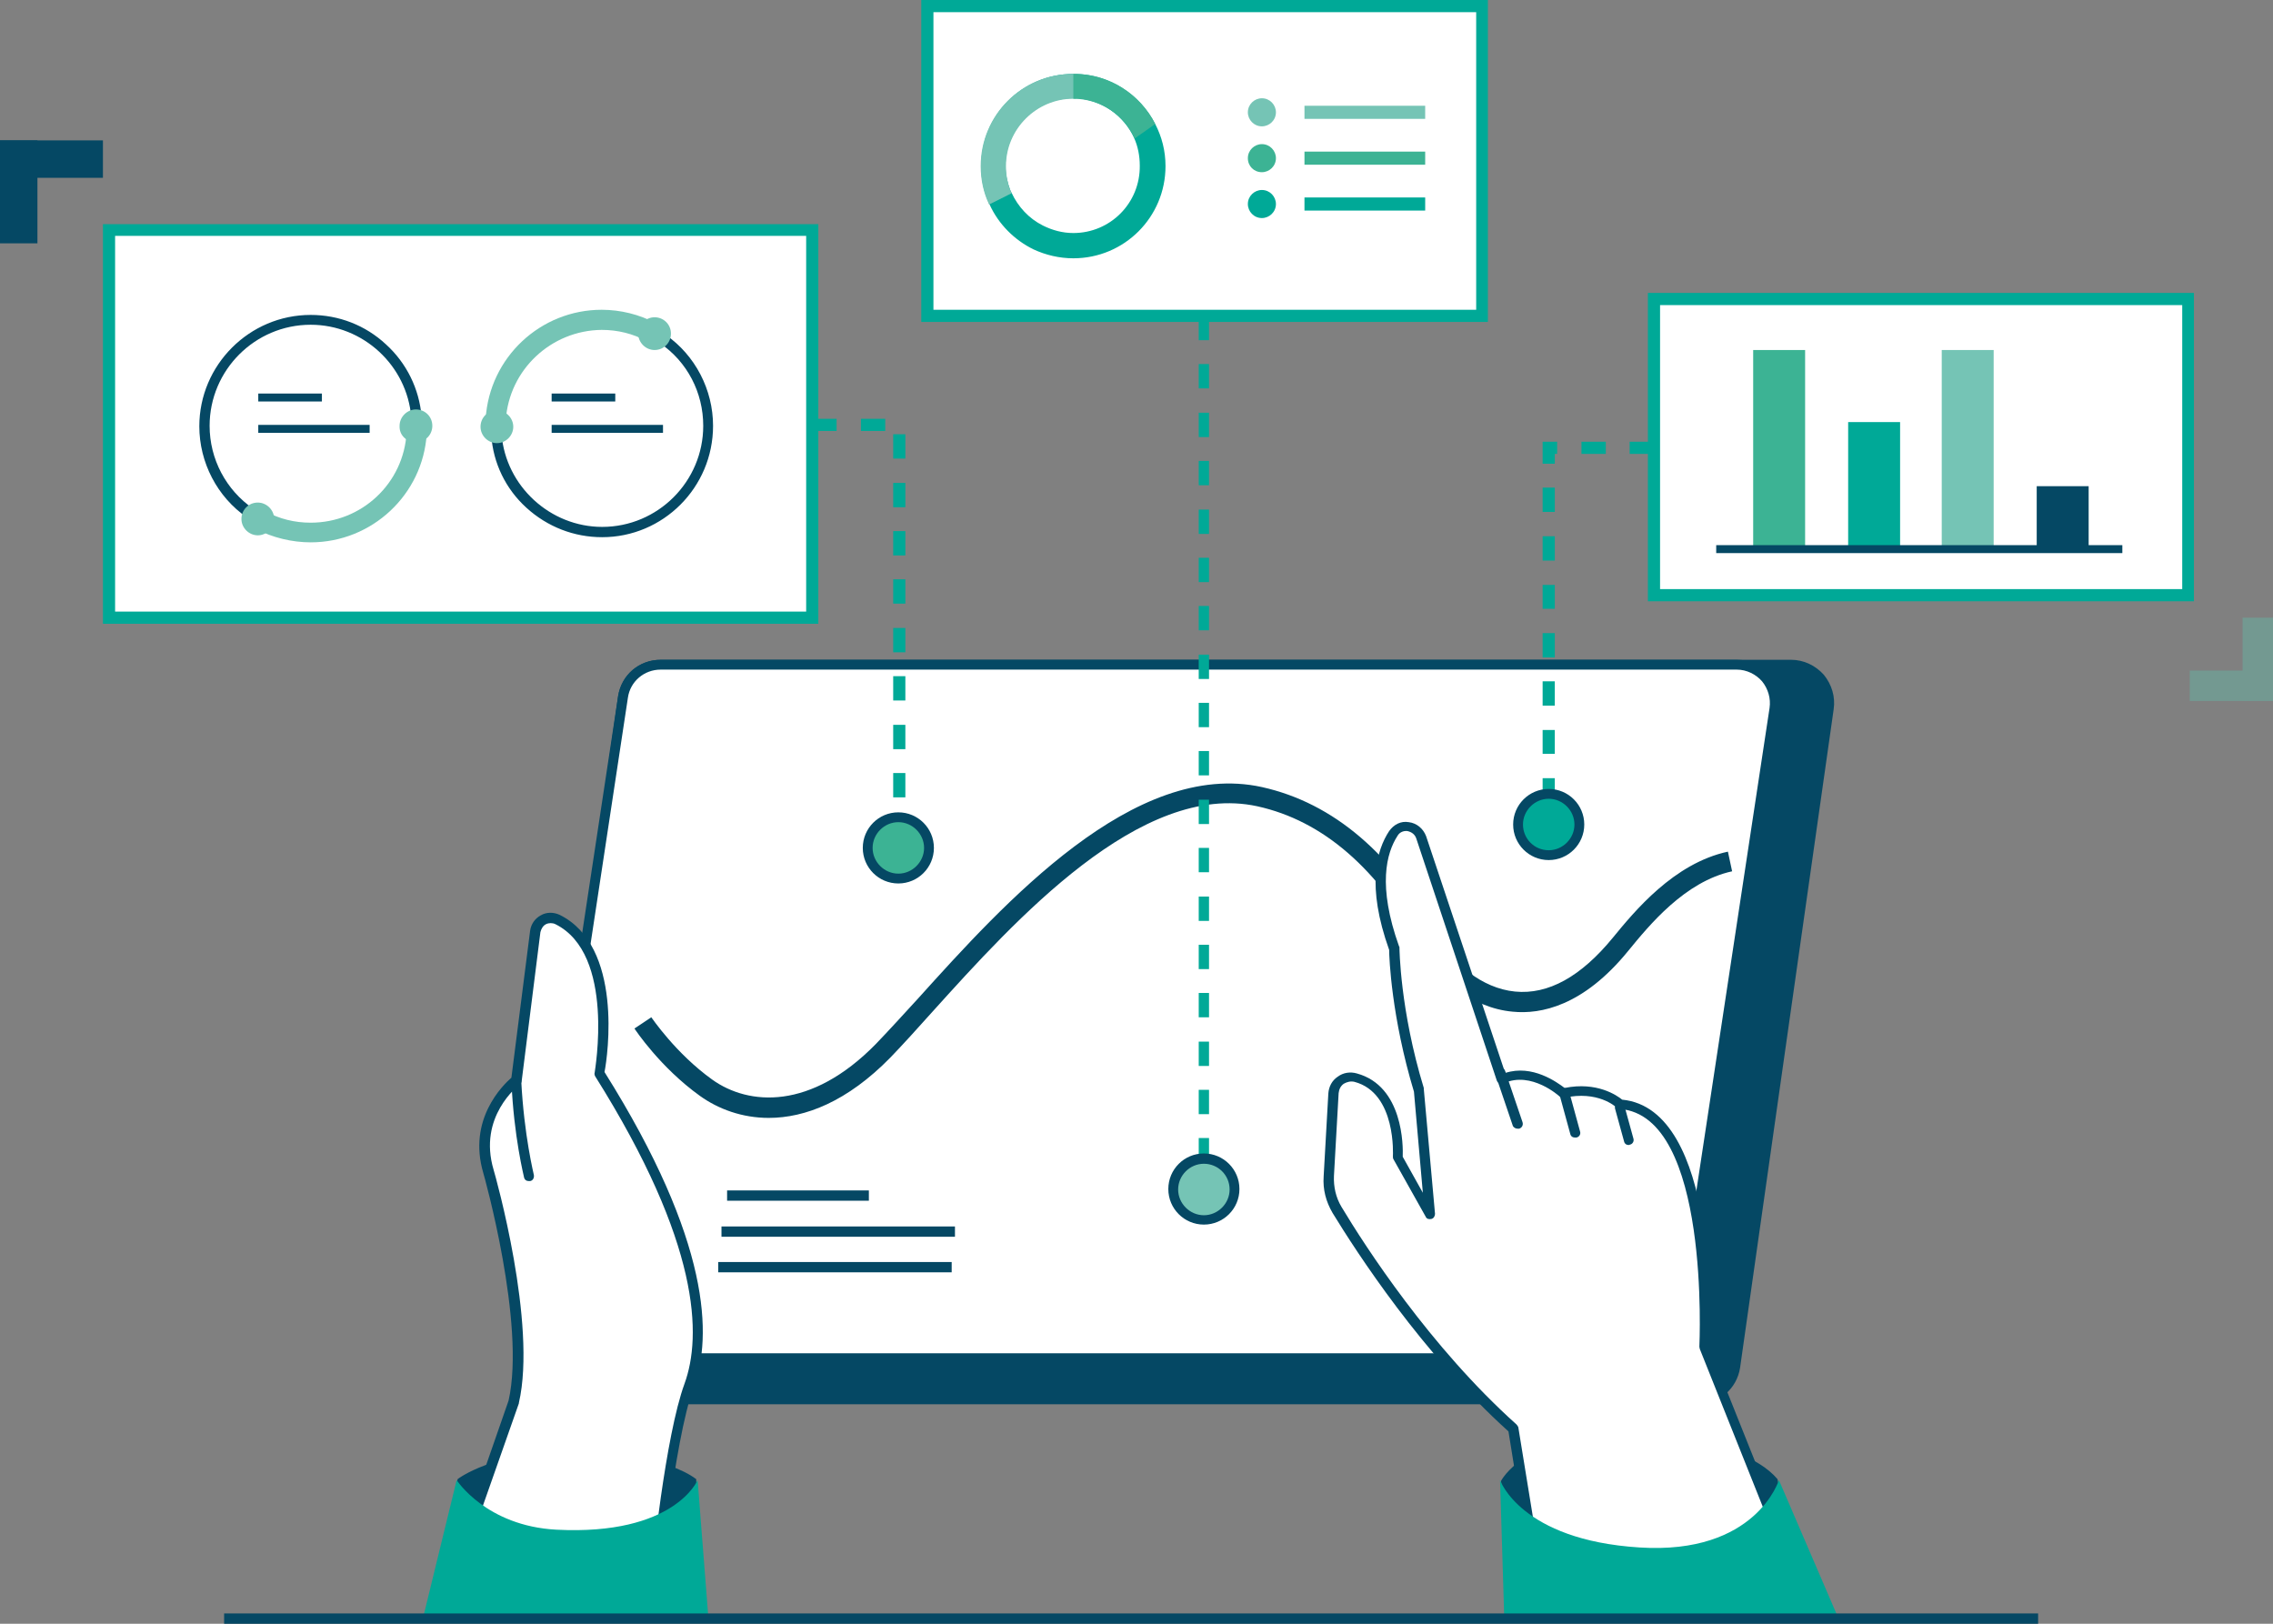 <?xml version="1.0" encoding="utf-8"?>
<!-- Generator: Adobe Illustrator 25.4.0, SVG Export Plug-In . SVG Version: 6.00 Build 0)  -->
<svg version="1.1" id="Layer_1" xmlns="http://www.w3.org/2000/svg" xmlns:xlink="http://www.w3.org/1999/xlink" x="0px" y="0px"
	 viewBox="0 0 485.8 347" style="enable-background:new 0 0 485.8 347;" xml:space="preserve">
<rect x="0" y="0" width="485.8" height="347" fill="#808080" stroke="none"/>
<style type="text/css">
	.st0{fill:#054864;}
	.st1{fill:#FFFFFF;}
	.st2{fill:#00A997;}
	.st3{fill:#75C4B5;}
	.st4{fill:#3CB394;}
	.st5{opacity:0.4;}
	.st6{fill:#5FBDAB;}
</style>
<g>
	<path class="st0" d="M97.8,316.1c0,0,7.6-6,25.3-6.2c5.5,0,19.6,1.6,25.7,6.2l0.4,13.8l-53.4-1.2L97.8,316.1z"/>
	<path class="st0" d="M121.2,299h241.5c4.1,0,7.5-2.9,8.1-6.9l20-140.7c0.7-5-3.1-9.4-8.1-9.4H141.2c-4,0-7.5,2.9-8.1,6.9l-20,140.7
		C112.4,294.6,116.2,299,121.2,299z"/>
	<path class="st0" d="M362.7,300.1H121.2c-2.7,0-5.3-1.2-7-3.2c-1.8-2-2.5-4.7-2.1-7.4l20-140.7c0.7-4.6,4.5-7.8,9.1-7.8h241.6
		c2.7,0,5.2,1.2,7,3.2c1.7,2.1,2.5,4.7,2.1,7.4l-20,140.7C371.2,296.8,367.4,300.1,362.7,300.1z M141.3,143.1c-3.5,0-6.5,2.5-7,6
		l-20,140.7c-0.3,2.1,0.3,4.1,1.6,5.7c1.3,1.6,3.3,2.5,5.4,2.5h241.5c3.5,0,6.5-2.5,7-6l20-140.7c0.3-2.1-0.3-4.1-1.6-5.7
		c-1.3-1.5-3.3-2.5-5.4-2.5H141.3z"/>
	<path class="st1" d="M121.1,290.2h230c4.1,0,7.5-2.9,8.1-6.9l20-131.9c0.7-5-3.1-9.4-8.1-9.4h-230c-4,0-7.5,2.9-8.1,6.9l-20,131.9
		C112.3,285.7,116.1,290.2,121.1,290.2z"/>
	<path class="st0" d="M351.2,291.3h-230c-2.7,0-5.3-1.2-7-3.2c-1.7-2.1-2.5-4.7-2.1-7.4l20-131.9c0.7-4.5,4.5-7.8,9.1-7.8h230
		c2.7,0,5.3,1.2,7,3.2c1.8,2,2.5,4.7,2.1,7.4l-20,131.9C359.6,287.9,355.7,291.3,351.2,291.3z M141.2,143.1c-3.5,0-6.5,2.5-7,6
		l-20,131.9c-0.3,2,0.3,4.1,1.6,5.7c1.3,1.6,3.3,2.5,5.4,2.5h230c3.5,0,6.5-2.5,7-6l20-131.9c0.3-2-0.3-4.1-1.6-5.7
		c-1.3-1.5-3.3-2.5-5.4-2.5H141.2z"/>
	<path class="st1" d="M139.7,341.1c0,0,3-32.7,7.5-45.1c4.5-12.3,1.8-33.3-19.2-66.7c0,0,4.8-26-9-32.9c-2-1-4.4,0.3-4.7,2.5
		l-4,31.8c0,0-9.6,7.2-6,19.5c0,0,9.3,32.4,5.4,49.2l-14.4,41.4L139.7,341.1L139.7,341.1z"/>
	<path class="st0" d="M139.7,342.2H95.3c-0.3,0-0.7-0.2-0.9-0.5c-0.2-0.3-0.3-0.6-0.1-1l14.4-41.4c3.7-16.4-5.3-48.3-5.4-48.6
		c-3.4-11.5,4.2-18.8,6-20.4l4-31.4c0.2-1.4,1-2.6,2.3-3.3c1.2-0.7,2.7-0.7,4-0.1c13.6,6.7,10.3,30.1,9.6,33.6
		c22.8,36.3,23,56.6,19.1,67.2c-4.4,12-7.4,44.5-7.5,44.8C140.8,341.7,140.3,342.2,139.7,342.2z M96.8,340h42
		c0.6-5.6,3.4-33.1,7.5-44.3c3.7-10.2,3.4-29.9-19.1-65.7c-0.1-0.2-0.2-0.5-0.1-0.8c0-0.3,4.5-25.3-8.4-31.7c-0.6-0.3-1.4-0.3-2,0
		c-0.6,0.3-1,0.9-1.2,1.7l-4,31.8c0,0.3-0.2,0.6-0.4,0.7c-0.3,0.3-9,6.9-5.6,18.3c0.4,1.3,9.3,32.9,5.4,49.8c0,0,0,0.1,0,0.1
		L96.8,340z"/>
	<path class="st0" d="M113,252.4c-0.5,0-0.9-0.3-1-0.8c0-0.1-2.2-8.7-2.7-20.6c0-0.6,0.4-1.1,1-1.1c0.6,0,1.1,0.4,1.1,1
		c0.6,11.8,2.7,20.1,2.7,20.2c0.1,0.6-0.2,1.2-0.8,1.3C113.1,252.4,113.1,252.4,113,252.4z"/>
	<path class="st0" d="M164.3,238.9c-5.7,0-10.8-1.9-14.7-4.7c-8.5-6.1-13.8-14.1-14-14.4l3.6-2.4c0.1,0.1,5.2,7.7,13,13.3
		c7.8,5.6,21.1,6.6,35-7.6c2.6-2.7,5.7-6.1,9-9.7c18.4-20.4,46.2-51.2,73.5-45.2c15.3,3.4,28.1,14.3,38.1,32.6
		c2.7,4.9,8.8,10.4,16,11.1c7.1,0.7,14.1-3.2,20.9-11.5c4.6-5.6,13-15.9,24.6-18.4l0.9,4.2c-10.1,2.2-17.7,11.5-22.2,17
		c-9.6,11.8-18.7,13.6-24.7,13c-8.9-0.8-16.1-7.3-19.4-13.4c-9.3-17.1-21.1-27.4-35.2-30.5c-24.9-5.4-51.7,24.3-69.4,43.9
		c-3.3,3.7-6.4,7.1-9,9.8C181.1,235.4,172.1,238.9,164.3,238.9z"/>
	<path class="st2" d="M97.6,316.3c0,0,6.3,9.8,21.3,10.6c25.3,1.3,30.2-10.6,30.2-10.6l2.3,29.5h-61L97.6,316.3z"/>
	<path class="st0" d="M185.7,254.4h-30.3v2.2h30.3V254.4z"/>
	<path class="st0" d="M204.1,262.1h-49.9v2.2h49.9V262.1z"/>
	<path class="st0" d="M203.4,269.7h-49.9v2.2h49.9V269.7z"/>
	<path class="st1" d="M173.6,49.1H23.3V132h150.3V49.1z"/>
	<path class="st2" d="M174.9,133.3H22V47.9h152.9V133.3z M24.6,130.7h147.7V50.4H24.6V130.7z"/>
	<path class="st3" d="M66.4,115.9c-4,0-8.1-1-11.6-2.8l2-3.8c2.9,1.6,6.2,2.4,9.6,2.4c10.9,0,19.9-8.4,20.5-19.3l4.3,0.3
		C90.4,105.7,79.5,115.9,66.4,115.9z"/>
	<path class="st0" d="M52.8,110.6c-6.4-4.4-10.2-11.8-10.2-19.5c0-13.1,10.7-23.8,23.8-23.8c6,0,11.7,2.2,16.1,6.3
		c4.4,4,7.1,9.5,7.6,15.4l-2.2,0.2C87,78.1,77.6,69.4,66.4,69.4c-11.9,0-21.6,9.7-21.6,21.6c0,7.1,3.5,13.7,9.3,17.7L52.8,110.6z"/>
	<path class="st3" d="M55.1,114.4c1.9,0,3.5-1.6,3.5-3.5s-1.6-3.5-3.5-3.5c-2,0-3.5,1.6-3.5,3.5S53.2,114.4,55.1,114.4z"/>
	<path class="st3" d="M88.9,94.5c2,0,3.5-1.6,3.5-3.5c0-2-1.6-3.5-3.5-3.5c-1.9,0-3.5,1.6-3.5,3.5C85.3,93,86.9,94.5,88.9,94.5z"/>
	<path class="st3" d="M108.1,89.8l-4.3-0.3c0.8-13.1,11.7-23.3,24.8-23.3c4,0,8.1,1,11.6,2.9l-2,3.8c-2.9-1.6-6.2-2.4-9.6-2.4
		C117.8,70.6,108.8,79,108.1,89.8z"/>
	<path class="st0" d="M128.7,114.8c-6,0-11.7-2.2-16.2-6.3c-4.4-4-7.1-9.5-7.5-15.5l2.2-0.2c0.9,11.1,10.4,19.8,21.5,19.8
		c11.9,0,21.6-9.7,21.6-21.6c0-7.1-3.4-13.7-9.3-17.7l1.2-1.8c6.4,4.4,10.2,11.8,10.2,19.5C152.4,104.2,141.7,114.8,128.7,114.8z"/>
	<path class="st3" d="M139.9,74.8c2,0,3.5-1.6,3.5-3.5c0-2-1.6-3.5-3.5-3.5s-3.5,1.6-3.5,3.5C136.4,73.2,138,74.8,139.9,74.8z"/>
	<path class="st3" d="M106.2,94.7c1.9,0,3.5-1.6,3.5-3.5c0-1.9-1.6-3.5-3.5-3.5c-2,0-3.5,1.6-3.5,3.5
		C102.7,93.1,104.3,94.7,106.2,94.7z"/>
	<path class="st0" d="M68.8,84.1H55.2v1.7h13.6V84.1z"/>
	<path class="st0" d="M79,90.8H55.2v1.7H79V90.8z"/>
	<path class="st0" d="M131.5,84.1h-13.6v1.7h13.6V84.1z"/>
	<path class="st0" d="M141.7,90.8h-23.8v1.7h23.8V90.8z"/>
	<path class="st2" d="M193.5,175.6h-2.6H193.5z M193.5,170.4h-2.6v-5.2h2.6V170.4z M193.5,160.1h-2.6v-5.2h2.6V160.1z M193.5,149.7
		h-2.6v-5.2h2.6V149.7z M193.5,139.4h-2.6v-5.2h2.6V139.4z M193.5,129h-2.6v-5.2h2.6V129z M193.5,118.7h-2.6v-5.2h2.6V118.7z
		 M193.5,108.4h-2.6v-5.2h2.6V108.4z M193.5,98h-2.6v-5.2h2.6V98z M189.1,92.1H184v-2.6h5.2V92.1z M178.8,92.1h-5.2v-2.6h5.2V92.1z"
		/>
	<path class="st4" d="M192,187.7c3.6,0,6.5-2.9,6.5-6.5c0-3.6-2.9-6.5-6.5-6.5c-3.6,0-6.5,2.9-6.5,6.5
		C185.5,184.8,188.4,187.7,192,187.7z"/>
	<path class="st0" d="M192,188.8c-4.2,0-7.6-3.4-7.6-7.6c0-4.2,3.4-7.6,7.6-7.6c4.2,0,7.6,3.4,7.6,7.6
		C199.6,185.4,196.2,188.8,192,188.8z M192,175.7c-3,0-5.5,2.5-5.5,5.5c0,3,2.5,5.5,5.5,5.5c3,0,5.5-2.5,5.5-5.5
		C197.5,178.2,195,175.7,192,175.7z"/>
	<path class="st1" d="M467.6,63.9H353.5v63.4h114.1V63.9z"/>
	<path class="st2" d="M468.9,128.5H352.2V62.6h116.7V128.5z M354.8,125.9h111.6V65.2H354.8V125.9z"/>
	<path class="st4" d="M385.8,74.8h-11.1v42.7h11.1V74.8z"/>
	<path class="st3" d="M426.2,74.8H415v42.7h11.1V74.8z"/>
	<path class="st2" d="M406.1,90.2H395v27.3h11.1V90.2z"/>
	<path class="st0" d="M446.4,103.9h-11.1v13.7h11.1V103.9z"/>
	<path class="st0" d="M453.6,116.5h-86.8v1.7h86.8V116.5z"/>
	<path class="st2" d="M332.3,171.5h-2.6v-5.2h2.6V171.5z M332.3,161.1h-2.6V156h2.6V161.1z M332.3,150.8h-2.6v-5.2h2.6V150.8z
		 M332.3,140.5h-2.6v-5.2h2.6V140.5z M332.3,130.1h-2.6V125h2.6V130.1z M332.3,119.8h-2.6v-5.2h2.6V119.8z M332.3,109.4h-2.6v-5.2
		h2.6V109.4z M332.3,99.1h-2.6v-4.7h3.1V97h-0.5V99.1z M353.5,97h-5.2v-2.6h5.2V97z M343.2,97H338v-2.6h5.2V97z"/>
	<path class="st2" d="M331,182.7c3.6,0,6.5-2.9,6.5-6.5c0-3.6-2.9-6.5-6.5-6.5s-6.5,2.9-6.5,6.5C324.5,179.8,327.4,182.7,331,182.7z
		"/>
	<path class="st0" d="M331,183.8c-4.2,0-7.6-3.4-7.6-7.6c0-4.2,3.4-7.6,7.6-7.6s7.6,3.4,7.6,7.6C338.6,180.4,335.2,183.8,331,183.8z
		 M331,170.7c-3,0-5.5,2.5-5.5,5.5c0,3,2.4,5.5,5.5,5.5c3,0,5.5-2.5,5.5-5.5C336.5,173.2,334,170.7,331,170.7z"/>
	<path class="st1" d="M316.7,1.3H198.2v66.2h118.6V1.3z"/>
	<path class="st2" d="M318,68.8H196.9V0H318V68.8z M199.5,66.2h116V2.6h-116V66.2z"/>
	<path class="st2" d="M246.9,26.5c-3.2-6.2-9.6-10.5-16.9-10.7c-0.2,0-0.4,0-0.6,0c-10.9,0-19.7,8.8-19.7,19.7
		c0,2.7,0.5,5.2,1.5,7.5c0.1,0.3,0.2,0.5,0.3,0.7c1.9,4.2,5.3,7.6,9.4,9.6c2.6,1.2,5.5,1.9,8.5,1.9c10.9,0,19.7-8.8,19.7-19.7
		C249.1,32.2,248.3,29.2,246.9,26.5z M229.4,49.8c-2.3,0-4.5-0.6-6.5-1.6c-3-1.5-5.3-4-6.7-7c-0.1-0.2-0.2-0.4-0.3-0.6
		c-0.6-1.6-1-3.4-1-5.2c0-7.9,6.5-14.4,14.4-14.4c0.2,0,0.4,0,0.6,0c5.6,0.3,10.3,3.7,12.5,8.5c0.8,1.8,1.2,3.8,1.2,5.9
		C243.7,43.4,237.3,49.8,229.4,49.8z"/>
	<path class="st3" d="M230,15.8v5.3c-0.2,0-0.4,0-0.6,0c-7.9,0-14.4,6.5-14.4,14.4c0,2.1,0.4,4,1.2,5.8l-4.8,2.4
		c-1.2-2.5-1.8-5.3-1.8-8.2c0-10.9,8.8-19.7,19.7-19.7C229.6,15.7,229.8,15.8,230,15.8z"/>
	<path class="st4" d="M246.9,26.5l-4.4,3.1c-2.2-5-7.3-8.5-13.1-8.5v-5.3C237,15.7,243.7,20.1,246.9,26.5z"/>
	<path class="st3" d="M269.7,27c1.6,0,3-1.3,3-3c0-1.6-1.3-3-3-3c-1.6,0-3,1.3-3,3C266.7,25.6,268,27,269.7,27z"/>
	<path class="st3" d="M304.6,22.6h-25.8v2.8h25.8V22.6z"/>
	<path class="st2" d="M258.4,248.4h-2.2v-5.2h2.2V248.4z M258.4,238.1h-2.2v-5.2h2.2V238.1z M258.4,227.8h-2.2v-5.2h2.2V227.8z
		 M258.4,217.4h-2.2v-5.2h2.2V217.4z M258.4,207.1h-2.2v-5.2h2.2V207.1z M258.4,196.8h-2.2v-5.2h2.2V196.8z M258.4,186.4h-2.2v-5.2
		h2.2V186.4z M258.4,176.1h-2.2v-5.2h2.2V176.1z M258.4,165.7h-2.2v-5.2h2.2V165.7z M258.4,155.4h-2.2v-5.2h2.2V155.4z M258.4,145.1
		h-2.2v-5.2h2.2V145.1z M258.4,134.7h-2.2v-5.2h2.2V134.7z M258.4,124.4h-2.2v-5.2h2.2V124.4z M258.4,114.1h-2.2v-5.2h2.2V114.1z
		 M258.4,103.7h-2.2v-5.2h2.2V103.7z M258.4,93.4h-2.2v-5.2h2.2V93.4z M258.4,83h-2.2v-5.2h2.2V83z M258.4,72.7h-2.2v-5.2h2.2V72.7z
		"/>
	<path class="st4" d="M269.7,36.8c1.6,0,3-1.3,3-3c0-1.6-1.3-3-3-3c-1.6,0-3,1.3-3,3C266.7,35.5,268,36.8,269.7,36.8z"/>
	<path class="st4" d="M304.6,32.4h-25.8v2.8h25.8V32.4z"/>
	<path class="st2" d="M269.7,46.6c1.6,0,3-1.3,3-3c0-1.6-1.3-3-3-3c-1.6,0-3,1.3-3,3C266.7,45.2,268,46.6,269.7,46.6z"/>
	<path class="st2" d="M304.6,42.2h-25.8V45h25.8V42.2z"/>
	<path class="st3" d="M257.3,260.7c3.6,0,6.5-2.9,6.5-6.5c0-3.6-2.9-6.5-6.5-6.5c-3.6,0-6.5,2.9-6.5,6.5
		C250.8,257.7,253.7,260.7,257.3,260.7z"/>
	<path class="st0" d="M257.3,261.7c-4.2,0-7.6-3.4-7.6-7.6c0-4.2,3.4-7.6,7.6-7.6c4.2,0,7.6,3.4,7.6,7.6
		C264.9,258.3,261.5,261.7,257.3,261.7z M257.3,248.7c-3,0-5.5,2.5-5.5,5.5c0,3,2.5,5.5,5.5,5.5c3,0,5.5-2.5,5.5-5.5
		C262.8,251.1,260.3,248.7,257.3,248.7z"/>
	<path class="st0" d="M320.8,316.5c0,0,5-10,25.3-9.6c0,0,25.3-0.8,33.8,9.2l2.7,13.8h-59.9L320.8,316.5z"/>
	<path class="st1" d="M329.2,340.5h56.2l-21-52.5c0,0,2.7-50.4-18-51.9c0,0-4.3-4.2-12.1-2.4c0,0-6.5-6-13.1-3l-17.2-51.7
		c-0.9-2.6-4.4-3.1-5.9-0.8c-2.6,3.9-4.5,11.4,0.2,24.6c0,0,0.1,13.2,5.3,30.3l2.4,26.7l-6.9-12.3c0,0,0.9-14.3-9-17
		c-2.3-0.6-4.6,1-4.7,3.4l-1,17.7c-0.1,2.5,0.5,5,1.8,7.2c5,8.3,19,30.1,37.6,46.7L329.2,340.5z"/>
	<path class="st0" d="M385.3,341.6h-56.2c-0.5,0-1-0.4-1.1-0.9l-5.6-34.8c-18.5-16.7-32.4-38.2-37.6-46.7c-1.4-2.4-2.1-5-1.9-7.8
		l1-17.7c0.1-1.5,0.8-2.8,2-3.6c1.2-0.9,2.7-1.1,4.1-0.7c9.9,2.7,9.9,15.5,9.8,17.8l4.3,7.7l-1.9-21.6c-4.8-15.9-5.3-28.6-5.3-30.3
		c-4.9-13.7-2.7-21.3,0-25.4c1-1.4,2.5-2.2,4.2-1.9c1.7,0.2,3.1,1.4,3.7,3l16.9,50.6c5.8-1.9,11.1,2,12.7,3.2
		c6.9-1.4,11.2,1.6,12.3,2.5c20.6,2,18.9,48.6,18.6,52.8l20.9,52.3c0.1,0.3,0.1,0.7-0.1,1C386,341.4,385.7,341.6,385.3,341.6z
		 M330.1,339.4h53.6l-20.4-51.1c0-0.1-0.1-0.3-0.1-0.5c0-0.5,2.4-49.4-17-50.8c-0.2,0-0.5-0.1-0.7-0.3c-0.2-0.2-4-3.7-11.2-2.1
		c-0.3,0.1-0.7,0-1-0.3c0,0-6-5.5-11.9-2.8c-0.3,0.1-0.6,0.1-0.9,0s-0.5-0.3-0.6-0.6l-17.2-51.7c-0.3-0.9-1-1.4-1.9-1.6
		c-0.9-0.1-1.7,0.3-2.1,1c-2.4,3.7-4.3,10.7,0.3,23.6c0.1,0.1,0.1,0.2,0.1,0.3c0,0.1,0.1,13.3,5.2,30c0,0.1,0,0.1,0,0.2l2.4,26.7
		c0,0.5-0.3,1-0.8,1.1c-0.5,0.1-1,0-1.2-0.5l-6.9-12.3c-0.1-0.2-0.1-0.4-0.1-0.6c0-0.1,0.8-13.5-8.2-15.9c-0.8-0.2-1.6,0-2.3,0.4
		c-0.7,0.5-1,1.2-1.1,2l-1,17.7c-0.1,2.3,0.4,4.6,1.6,6.6c5.1,8.5,19,30,37.4,46.5c0.2,0.2,0.3,0.4,0.4,0.6L330.1,339.4z"/>
	<path class="st2" d="M320.6,316.3c0,0,4.4,12.8,29.8,14.4c24.9,1.6,29.8-14.4,29.8-14.4l12.7,29.5h-71.4L320.6,316.3z"/>
	<path class="st0" d="M336.6,243.1c-0.5,0-0.9-0.3-1-0.8l-2.3-8.4c-0.2-0.6,0.2-1.2,0.8-1.3c0.6-0.2,1.2,0.2,1.3,0.8l2.3,8.4
		c0.2,0.6-0.2,1.2-0.8,1.3C336.8,243.1,336.7,243.1,336.6,243.1z"/>
	<path class="st0" d="M348.1,244.7c-0.5,0-0.9-0.3-1-0.8l-1.9-6.9c-0.2-0.6,0.2-1.2,0.7-1.3c0.6-0.2,1.2,0.2,1.3,0.7l1.9,6.9
		c0.2,0.6-0.2,1.2-0.7,1.3C348.3,244.6,348.2,244.7,348.1,244.7z"/>
	<path class="st0" d="M324.3,241.2c-0.4,0-0.9-0.3-1-0.7l-3.7-10.9c-0.2-0.6,0.1-1.2,0.7-1.4c0.6-0.2,1.2,0.1,1.4,0.7l3.7,10.9
		c0.2,0.6-0.1,1.2-0.7,1.4C324.5,241.2,324.4,241.2,324.3,241.2z"/>
	<path class="st0" d="M435.5,344.8H47.9v2.2h387.7V344.8z"/>
	<rect x="0" y="30" class="st0" width="8" height="22"/>
	<rect x="0" y="30" class="st0" width="22" height="8"/>
	<g class="st5">
		<rect x="479.3" y="132" class="st6" width="6.5" height="17.8"/>
		<rect x="468" y="143.3" class="st6" width="17.8" height="6.5"/>
	</g>
</g>
</svg>
